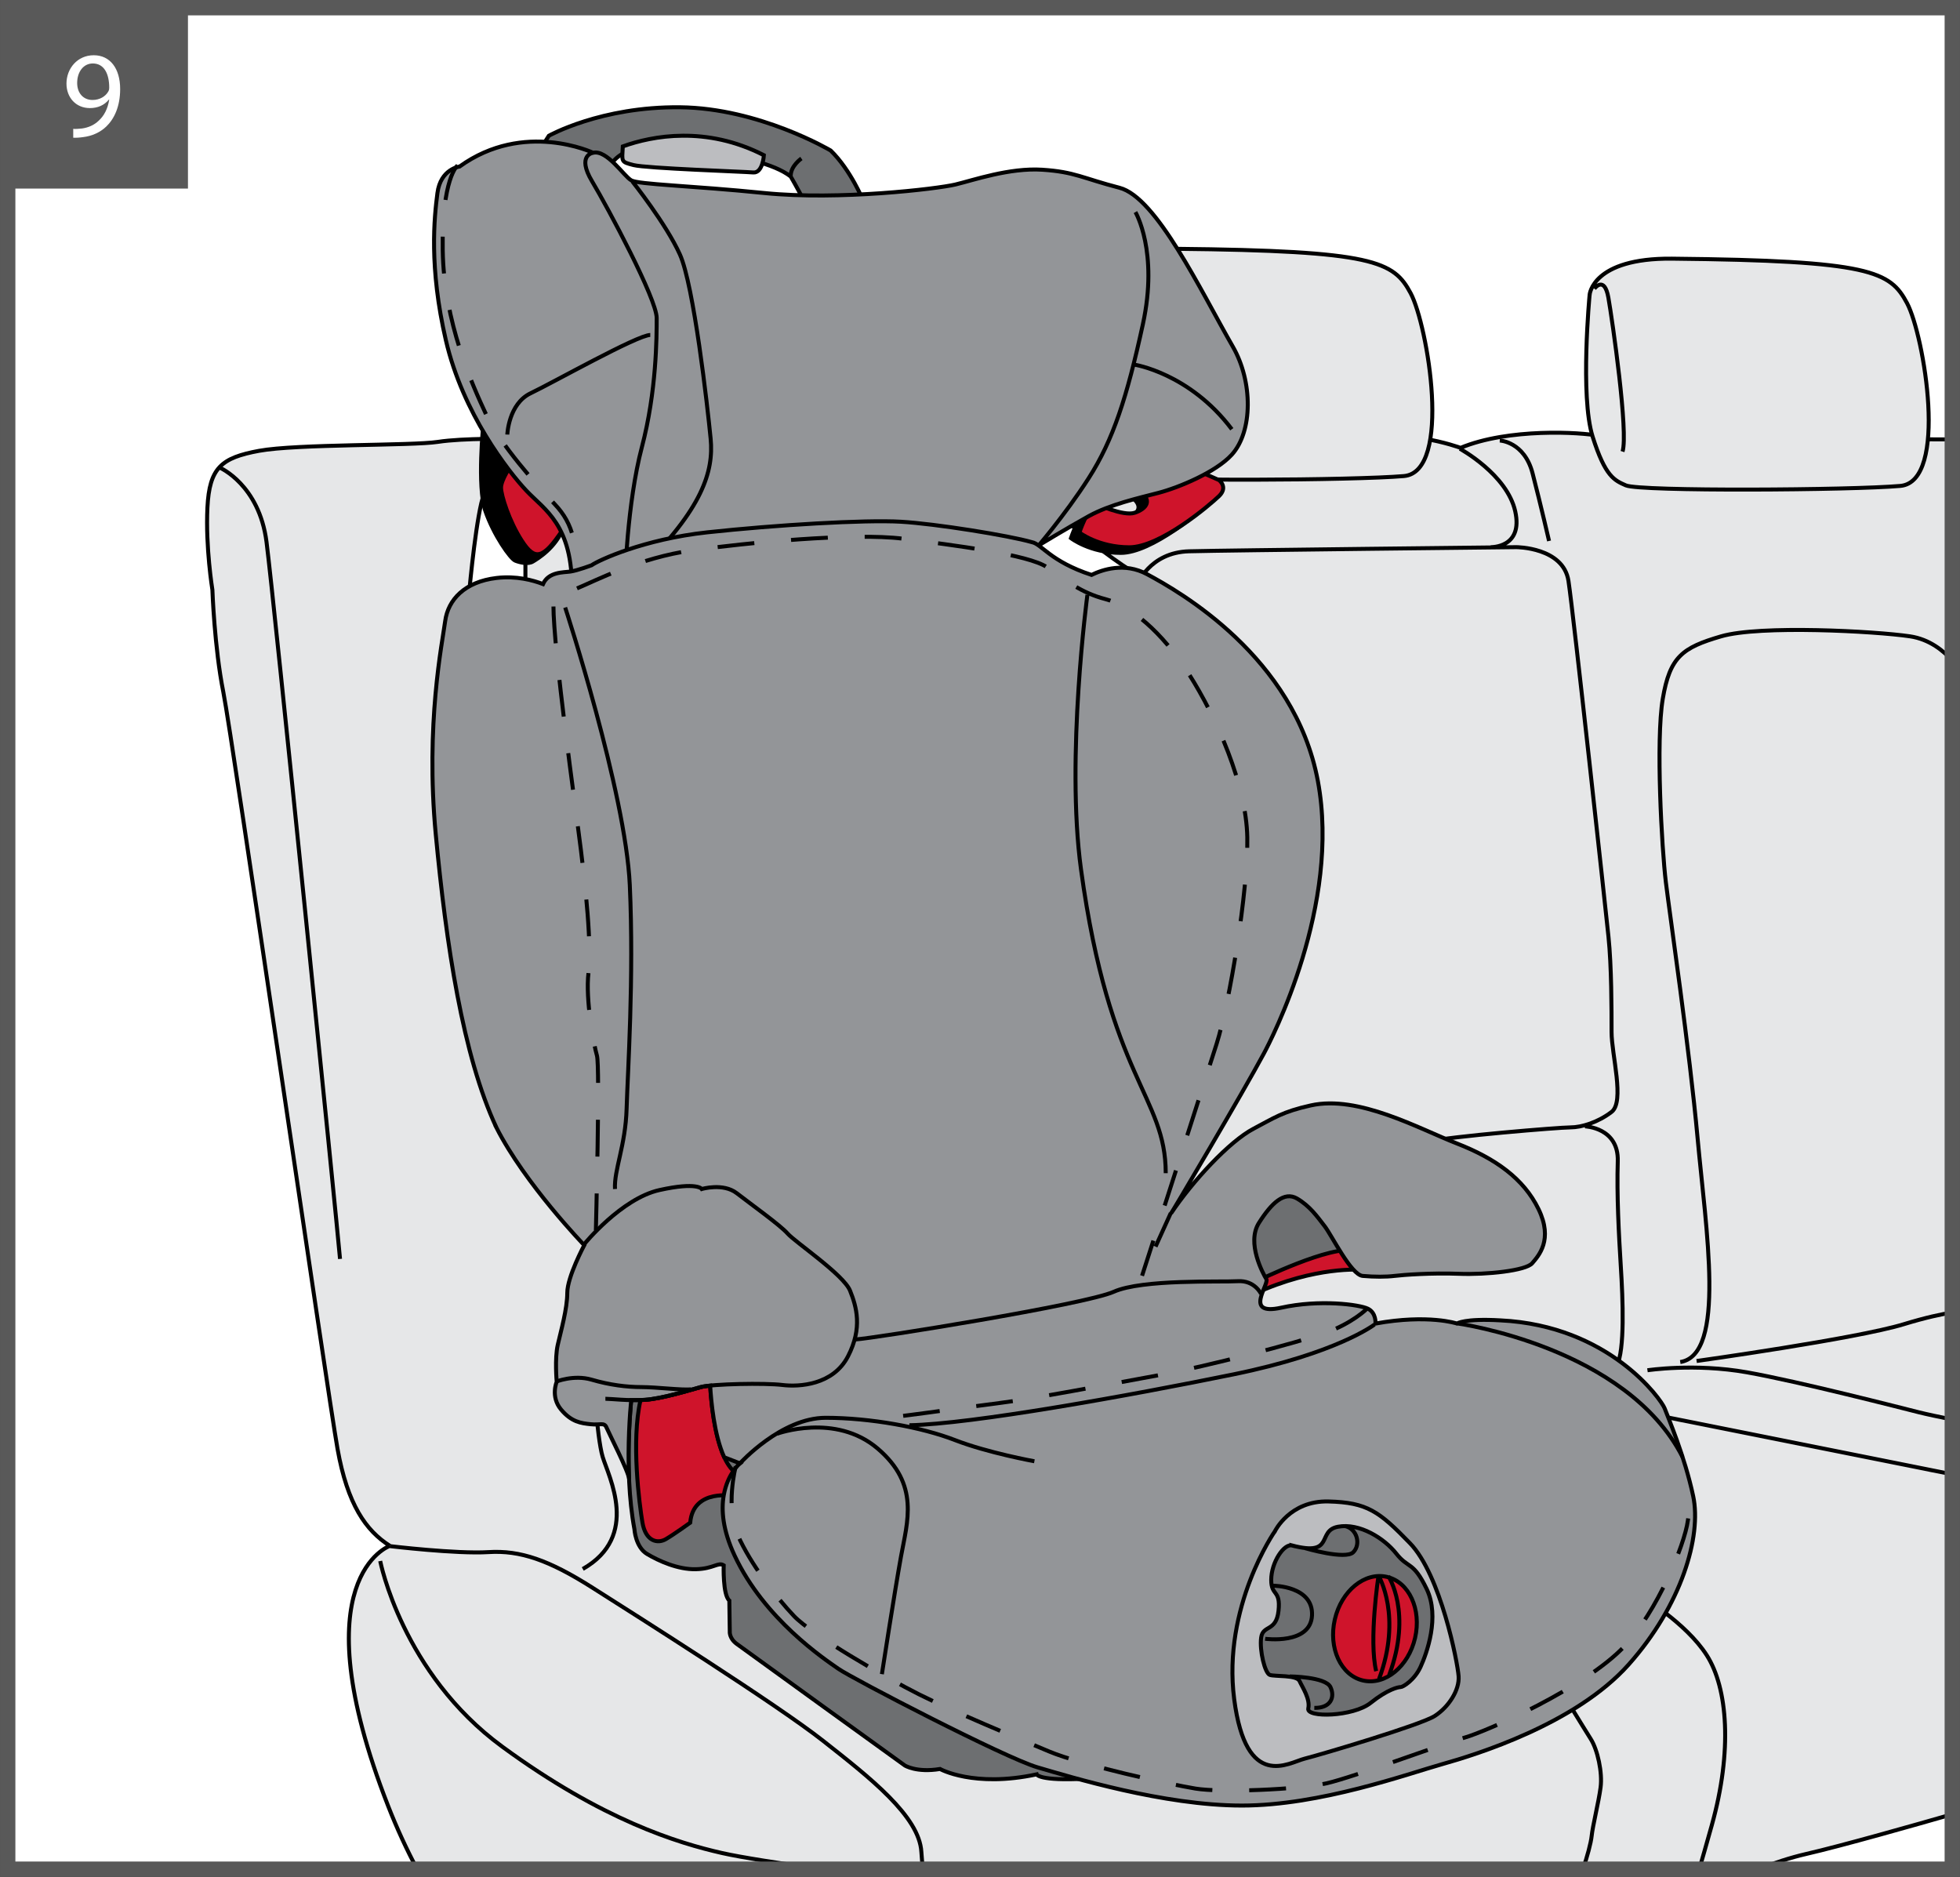 <?xml version="1.0" encoding="UTF-8"?>
<!DOCTYPE svg PUBLIC "-//W3C//DTD SVG 1.1//EN" "http://www.w3.org/Graphics/SVG/1.1/DTD/svg11.dtd">
<!-- Creator: CorelDRAW 2017 -->
<svg xmlns="http://www.w3.org/2000/svg" xml:space="preserve" width="45.013mm" height="43.102mm" version="1.1" style="shape-rendering:geometricPrecision; text-rendering:geometricPrecision; image-rendering:optimizeQuality; fill-rule:evenodd; clip-rule:evenodd"
viewBox="0 0 4667.99 4469.89"
 xmlns:xlink="http://www.w3.org/1999/xlink">
 <rect x="0" y="0" width="4667.99" height="4469.89" fill="#333333" stroke="none"/>
 <defs>
  <style type="text/css">
   <![CDATA[
    .str0 {stroke:black;stroke-width:9.48;stroke-miterlimit:3.864}
    .str2 {stroke:#595959;stroke-width:36.59;stroke-miterlimit:3.864}
    .str1 {stroke:black;stroke-width:9.48;stroke-miterlimit:3.864;stroke-dasharray:87.796 87.796}
    .fil5 {fill:none}
    .fil2 {fill:none;fill-rule:nonzero}
    .fil4 {fill:#CF142B}
    .fil7 {fill:black;fill-rule:nonzero}
    .fil3 {fill:#6D6F71;fill-rule:nonzero}
    .fil9 {fill:#939598;fill-rule:nonzero}
    .fil8 {fill:#BCBDC0;fill-rule:nonzero}
    .fil1 {fill:#E6E7E8;fill-rule:nonzero}
    .fil0 {fill:white;fill-rule:nonzero}
    .fil6 {fill:#CF142B;fill-rule:nonzero}
    .fil10 {fill:#595959;fill-rule:nonzero}
   ]]>
  </style>
 </defs>
 <g id="Слой_x0020_1">
  <polygon class="fil0" points="18.29,4451.6 4649.7,4451.6 4649.7,18.29 18.29,18.29 "/>
  <path class="fil1" d="M928.61 3681.5c0,0 -217.05,74.85 -4.49,618.89 21.23,54.31 44.54,104.58 69.37,151.2l3193.52 0c37.61,-14.67 77.32,-27.76 114.51,-36.29 84.16,-19.28 261.83,-69.78 348.15,-94.62l0 -3274.4c-47.45,0.55 -117.38,0.17 -154.26,-5.71 -59.08,-9.47 -174.98,-4.75 -215.15,9.44 -2.37,0 -141.91,-26.01 -241.24,-16.53 -99.33,9.41 -184.42,14.2 -229.42,4.76 -44.88,-9.48 -217.56,-18.96 -331.09,28.35 0,0 -148.09,-55.62 -281.41,-14.2 -68.59,21.25 -37.82,-33.11 -328.71,-23.63 -368.92,12 -1232.09,21.25 -1232.09,21.25l-416.3 -4.72c0,0 -115.86,-2.41 -177.35,7.1 -61.43,9.44 -335.81,4.72 -425.63,21.25 -89.88,16.54 -118.27,40.25 -123.03,134.86 -4.72,94.54 11.82,196.27 11.82,196.27 0,0 4.76,137.16 26.05,243.58 21.25,106.36 248.3,1669.6 271.96,1802.08 23.6,132.43 67.57,195.03 124.79,231.06z"/>
  <path class="fil2 str0" d="M928.61 3681.5c0,0 -217.05,74.85 -4.49,618.89 21.23,54.31 44.54,104.58 69.37,151.2m3193.52 0c37.61,-14.67 77.32,-27.76 114.51,-36.29 84.16,-19.28 261.83,-69.78 348.15,-94.62m0 -3274.4c-47.45,0.55 -117.38,0.17 -154.26,-5.71 -59.08,-9.47 -174.98,-4.75 -215.15,9.44 -2.37,0 -141.91,-26.01 -241.24,-16.53 -99.33,9.41 -184.42,14.2 -229.42,4.76 -44.88,-9.48 -217.56,-18.96 -331.09,28.35 0,0 -148.09,-55.62 -281.41,-14.2 -68.59,21.25 -37.82,-33.11 -328.71,-23.63 -368.92,12 -1232.09,21.25 -1232.09,21.25l-416.3 -4.72c0,0 -115.86,-2.41 -177.35,7.1 -61.43,9.44 -335.81,4.72 -425.63,21.25 -89.88,16.54 -118.27,40.25 -123.03,134.86 -4.72,94.54 11.82,196.27 11.82,196.27 0,0 4.76,137.16 26.05,243.58 21.25,106.36 248.3,1669.6 271.96,1802.08 23.6,132.43 67.57,195.03 124.79,231.06m-23.12 36.18c0,0 52.02,267.21 290.92,442.24 238.82,174.98 418.56,229.41 522.68,253.05 46.97,10.69 143.17,25.24 235.43,38.63m-1025.36 -769.36c0,0 158.45,18.91 234.11,14.19 75.69,-4.75 144.28,18.92 248.33,85.13 104.05,66.15 437.52,276.73 548.63,364.21 111.14,87.51 229.41,179.7 234.13,264.9 0.85,15.07 2.29,28.57 4.09,40.93"/>
  <path class="fil2 str0" d="M1411.6 3258.88c0,0 9.48,163.21 23.63,210.47 14.2,47.31 89.89,189.26 -47.3,267.21"/>
  <path class="fil2 str0" d="M3906.59 3800.4c0,0 108.8,63.91 158.48,141.88 49.64,78.07 61.47,227.08 11.82,404.45 -13.59,48.49 -23.14,81.9 -29.87,104.88m-334.37 -433.59c0,0 59.12,96.94 75.66,122.95 16.6,26.05 28.43,80.41 23.71,115.9 -4.73,35.49 -18.96,92.23 -21.3,115.87 -1.63,15.95 -10.75,50.25 -20.89,78.87"/>
  <path class="fil2 str0" d="M523.59 1113.82c0,0 93.51,40.39 111.11,176.7 17.59,136.28 167.55,1619.23 175.09,1707.65m1898.1 -1604.74c0,0 29.09,-78.08 124.39,-80.53 95.34,-2.49 778.88,-9.84 778.88,-9.84 0,0 112.17,0 124.39,80.6 12.22,80.56 87.87,776.39 95.26,847.15 7.35,70.79 7.35,173.41 7.35,227.04 0,53.64 31.9,165.73 0,190.24 -31.9,24.51 -71.09,36.8 -97.75,36.8 -26.6,0 -290.12,21.69 -339.14,34.03m373.49 -36.48c0,0 80.6,2.46 78.18,83.02 -2.49,80.6 2.42,173.08 7.28,251.22 4.94,78.11 9.84,197.6 -9.77,236.82m-373.49 -2184.79c0,0 112.14,60.95 131.75,148.94 19.61,87.87 -58.5,85.42 -58.5,85.42m21.69 -254c0,0 58.53,2.49 78.14,78.14 19.61,75.69 39.25,161.11 39.25,161.11"/>
  <path class="fil2 str0" d="M4649.67 1573.37c-20.36,-23.04 -54,-51.06 -100.96,-57.96 -83.05,-12.25 -357.02,-26.96 -449.5,0 -92.52,27 -122.27,48.7 -139.1,148.9 -16.83,100.25 -2.42,356.3 7.39,436.89 9.8,80.53 56.04,395.23 75.65,610.34 19.57,215.11 68.67,515.04 -41.38,532.2m38.93 -2.46c0,0 381.13,-53.26 493.27,-87.58 52.06,-15.95 89.98,-23.97 115.69,-27.97m-713.74 242.72l713.74 142.75m-726.03 -247.85c0,0 112.46,-17.2 236.85,4.86 124.42,22.09 370.71,85.49 409.92,95.3 18.52,4.65 50.59,11.4 79.26,17.21"/>
  <path class="fil1" d="M3785.93 701.85c0,0 -23.12,242.22 7.13,338.03 30.22,95.82 52.13,104.09 79.1,116.04 33.62,14.86 537.57,11.46 653.58,1.32 116.01,-10.02 56.52,-359.62 16.17,-435.25 -40.28,-75.65 -85.71,-101.3 -559.96,-105.99 -189.54,-1.78 -196.02,85.84 -196.02,85.84z"/>
  <path class="fil2 str0" d="M3785.93 701.85c0,0 -23.12,242.22 7.13,338.03 30.22,95.82 52.13,104.09 79.1,116.04 33.62,14.86 537.57,11.46 653.58,1.32 116.01,-10.02 56.52,-359.62 16.17,-435.25 -40.28,-75.65 -85.71,-101.3 -559.96,-105.99 -189.54,-1.78 -196.02,85.84 -196.02,85.84zm11.27 -14.31c0,0 23.88,-32.74 33.4,21.48 9.54,54.19 47.99,321.72 33.69,366.43"/>
  <path class="fil1" d="M2603.71 678.29c0,0 -23.12,242.22 7.1,338.07 30.25,95.81 52.16,104.05 79.17,116.01 33.65,14.85 537.53,11.48 653.57,1.39 115.97,-10.14 56.53,-359.62 16.18,-435.36 -40.32,-75.65 -85.75,-101.23 -560,-105.87 -189.54,-1.84 -196.02,85.75 -196.02,85.75z"/>
  <path class="fil2 str0" d="M2603.71 678.29c0,0 -23.12,242.22 7.1,338.07 30.25,95.81 52.16,104.05 79.17,116.01 33.65,14.85 537.53,11.48 653.57,1.39 115.97,-10.14 56.53,-359.62 16.18,-435.36 -40.32,-75.65 -85.75,-101.23 -560,-105.87 -189.54,-1.84 -196.02,85.75 -196.02,85.75zm11.27 -14.31c0,0 23.81,-32.7 33.4,21.48 9.58,54.14 47.99,321.8 33.65,366.47m959.43 1961.55c0,0 -30.22,-2.53 -40.28,-50.52 -10.06,-48.04 -10.2,-113.41 -40.42,-163.98"/>
  <polygon class="fil3" points="3003.94,3058.06 3211.41,2986.51 3137.77,2801.14 2948.88,2791.85 2950.97,3037.47 "/>
  <polygon class="fil2 str0" points="3003.94,3058.06 3211.41,2986.51 3137.77,2801.14 2948.88,2791.85 2950.97,3037.47 "/>
  <path class="fil4" d="M3242.32 3024.08c0,0 -108.69,-9.65 -253.86,56.74l5.12 -29.92c0,0 179.26,-88.02 232.19,-71.57 52.98,16.54 16.54,44.75 16.54,44.75z"/>
  <path class="fil5 str0" d="M3242.32 3024.08c0,0 -108.69,-9.65 -253.86,56.74l5.12 -29.92c0,0 179.26,-88.02 232.19,-71.57 52.98,16.54 16.54,44.75 16.54,44.75zm51.15 14.56c0,0 -62.89,-5.05 -90.77,-80.74 -27.83,-75.65 -83.41,-176.48 -166.6,-143.78 -83.26,32.74 -88.1,136.06 -70.47,181.49 17.6,45.52 35.2,78.26 35.2,78.26m113.45 -383.4c0,0 -32.71,68.27 -25.17,116.04"/>
  <path class="fil0" d="M2493.62 1193.61c0,0 77.92,86.97 202.24,167.12 124.35,80.12 -251.78,89.2 -251.78,89.2l-37.42 -238.28 86.96 -18.03z"/>
  <path class="fil2 str0" d="M2493.62 1193.61c0,0 77.92,86.97 202.24,167.12 124.35,80.12 -251.78,89.2 -251.78,89.2l-37.42 -238.28 86.96 -18.03z"/>
  <path class="fil0" d="M1213.87 1105.33c0,0 -50.45,19.36 -67.57,92.78 -17.08,73.42 -30.65,231.54 -30.65,231.54l135.66 -23.92 0 -131.92c0,0 -3.66,-48.63 26.96,-59.93 30.65,-11.23 -64.39,-108.55 -64.39,-108.55z"/>
  <path class="fil2 str0" d="M1213.87 1105.33c0,0 -50.45,19.36 -67.57,92.78 -17.08,73.42 -30.65,231.54 -30.65,231.54l135.66 -23.92 0 -131.92c0,0 -3.66,-48.63 26.96,-59.93 30.65,-11.23 -64.39,-108.55 -64.39,-108.55z"/>
  <path class="fil3" d="M1504.82 3319.53c0,0 -21.04,176.12 6.11,322.34 0,0 2.45,42.62 30.36,59.16 27.84,16.5 73.25,37.09 115.9,36.11 42.69,-1.03 52.97,-17.6 66.37,-9.33 0,0 -2.39,70.5 13.42,83.93l1.07 73.68c0,0 -1.79,15.76 16.09,29.23 17.89,13.39 400.86,289.93 400.86,289.93 0,0 27.76,17.6 83.81,8.31 0,0 79.94,45.07 230.22,12.77 0,0 4.43,16.47 117.33,10.28 112.82,-6.21 -240.8,-413.84 -240.8,-413.84l-591.71 -560.69 -233.56 42.29 -15.47 15.84z"/>
  <path class="fil2 str0" d="M1504.82 3319.53c0,0 -21.04,176.12 6.11,322.34 0,0 2.45,42.62 30.36,59.16 27.84,16.5 73.25,37.09 115.9,36.11 42.69,-1.03 52.97,-17.6 66.37,-9.33 0,0 -2.39,70.5 13.42,83.93l1.07 73.68c0,0 -1.79,15.76 16.09,29.23 17.89,13.39 400.86,289.93 400.86,289.93 0,0 27.76,17.6 83.81,8.31 0,0 79.94,45.07 230.22,12.77 0,0 4.43,16.47 117.33,10.28 112.82,-6.21 -240.8,-413.84 -240.8,-413.84l-591.71 -560.69 -233.56 42.29 -15.47 15.84z"/>
  <path class="fil6" d="M1691.36 3299.85c2.85,48.44 15.04,180.58 64.53,210.25 60.87,36.48 -7.57,52.98 -7.57,52.98 0,0 -97.32,-19.68 -104.52,63.25 0,0 -38.56,27.84 -58.14,39.25 -19.64,11.35 -48.21,5.53 -55.75,-40.28 -7.06,-42.73 -27.04,-192.68 -4.43,-291.07l9.77 -0.44c40.47,-2.52 105.87,-22.72 133.57,-30.41 4.79,-1.35 12.66,-2.52 22.53,-3.55z"/>
  <path class="fil2 str0" d="M1691.36 3299.85c2.85,48.44 15.04,180.58 64.53,210.25 60.87,36.48 -7.57,52.98 -7.57,52.98 0,0 -97.32,-19.68 -104.52,63.25 0,0 -38.56,27.84 -58.14,39.25 -19.64,11.35 -48.21,5.53 -55.75,-40.28 -7.06,-42.73 -27.04,-192.68 -4.43,-291.07l9.77 -0.44c40.47,-2.52 105.87,-22.72 133.57,-30.41 4.79,-1.35 12.66,-2.52 22.53,-3.55z"/>
  <path class="fil7" d="M2818.71 1128.31l64.42 28.38c0,0 22.5,16.69 0,38.31 -22.53,21.62 -140.3,121.72 -213.68,121.72 -73.43,0 -118.87,-35.12 -118.87,-35.12 0,0 19.42,-57.43 38.77,-68.66 0,0 65.82,30.69 92.82,21.69 27.08,-9 48.66,-30.62 2.27,-57.7 -46.36,-26.96 134.27,-48.62 134.27,-48.62z"/>
  <path class="fil2 str0" d="M2818.71 1128.31l64.42 28.38c0,0 22.5,16.69 0,38.31 -22.53,21.62 -140.3,121.72 -213.68,121.72 -73.43,0 -118.87,-35.12 -118.87,-35.12 0,0 19.42,-57.43 38.77,-68.66 0,0 65.82,30.69 92.82,21.69 27.08,-9 48.66,-30.62 2.27,-57.7 -46.36,-26.96 134.27,-48.62 134.27,-48.62z"/>
  <path class="fil6" d="M2838.8 1114.92l64.39 28.38c0,0 22.53,16.69 0,38.27 -22.5,21.59 -140.23,121.79 -213.69,121.79 -73.42,0 -118.82,-35.11 -118.82,-35.11 0,0 19.42,-57.44 38.82,-68.67 0,0 65.74,30.7 92.85,21.62 26.96,-8.96 48.66,-30.58 2.2,-57.62 -46.4,-27.04 134.27,-48.66 134.27,-48.66z"/>
  <path class="fil2 str0" d="M2838.8 1114.92l64.39 28.38c0,0 22.53,16.69 0,38.27 -22.5,21.59 -140.23,121.79 -213.69,121.79 -73.42,0 -118.82,-35.11 -118.82,-35.11 0,0 19.42,-57.44 38.82,-68.67 0,0 65.74,30.7 92.85,21.62 26.96,-8.96 48.66,-30.58 2.2,-57.62 -46.4,-27.04 134.27,-48.66 134.27,-48.66z"/>
  <path class="fil7" d="M1151.34 1007.69c0,0 -15.73,150.43 4.5,209 20.31,58.57 59.92,114 71.19,118.5 11.26,4.49 30.62,8.99 41.89,2.26 11.23,-6.76 55.43,-32.88 73.42,-82.5 18.04,-49.5 -191,-247.27 -191,-247.27z"/>
  <path class="fil2 str0" d="M1151.34 1007.69c0,0 -15.73,150.43 4.5,209 20.31,58.57 59.92,114 71.19,118.5 11.26,4.49 30.62,8.99 41.89,2.26 11.23,-6.76 55.43,-32.88 73.42,-82.5 18.04,-49.5 -191,-247.27 -191,-247.27z"/>
  <path class="fil6" d="M1215.76 1110.42c0,0 -22.49,32.88 -22.49,50.89 0,18 18.92,79.31 49.57,126.62 30.58,47.27 49.97,45.03 97.24,-26.16 47.3,-71.15 -124.32,-151.35 -124.32,-151.35z"/>
  <path class="fil2 str0" d="M1215.76 1110.42c0,0 -22.49,32.88 -22.49,50.89 0,18 18.92,79.31 49.57,126.62 30.58,47.27 49.97,45.03 97.24,-26.16 47.3,-71.15 -124.32,-151.35 -124.32,-151.35z"/>
  <path class="fil3" d="M2056.07 478.57c0,0 -29.37,-73.13 -77.71,-120.11 0,0 -170.22,-101.08 -358.77,-103.02 -188.52,-1.98 -312.44,67.86 -312.44,67.86l-13.72 21.48 155.27 56.11c0,0 18.92,-38.48 61.97,-44.34 43.03,-5.89 292.93,1.87 372.55,63.88 0,0 63.87,110.3 61.97,131.85 -1.94,21.48 110.88,-73.71 110.88,-73.71z"/>
  <path class="fil2 str0" d="M2056.07 478.57c0,0 -29.37,-73.13 -77.71,-120.11 0,0 -170.22,-101.08 -358.77,-103.02 -188.52,-1.98 -312.44,67.86 -312.44,67.86l-13.72 21.48 155.27 56.11c0,0 18.92,-38.48 61.97,-44.34 43.03,-5.89 292.93,1.87 372.55,63.88 0,0 63.87,110.3 61.97,131.85 -1.94,21.48 110.88,-73.71 110.88,-73.71z"/>
  <path class="fil8" d="M1483.27 348.69c70.47,-25.39 198.32,-49.54 336,20.96 0,0 -2.56,43 -25.43,41.06 -22.84,-1.98 -254.41,-9.77 -285.07,-17.6 -30.73,-7.87 -27.4,-7.87 -25.5,-44.42z"/>
  <path class="fil2 str0" d="M1483.27 348.69c70.47,-25.39 198.32,-49.54 336,20.96 0,0 -2.56,43 -25.43,41.06 -22.84,-1.98 -254.41,-9.77 -285.07,-17.6 -30.73,-7.87 -27.4,-7.87 -25.5,-44.42zm425.37 28.72c0,0 -25.43,17.6 -25.43,41.09"/>
  <path class="fil9" d="M2412.95 1378.69c-54.11,-15.66 -229.38,-43.83 -311.7,-48.66 -85.75,-5.08 -297.68,7.54 -461.59,25.31 -150.76,16.43 -259.01,66.66 -275.44,74.64l-2.13 -21.77c2.49,-158.88 -65.67,-194.11 -108.4,-239.59 -42.8,-45.47 -151.39,-184.1 -191.81,-358.28 -40.42,-174.18 -27.69,-292.64 -20.12,-350.55 7.54,-57.85 52.75,-63.15 52.75,-63.15 153.88,-110.85 318.06,-32.82 318.06,-32.82 32.89,-7.72 73.17,55.54 90.77,65.63 17.63,10.03 141.29,12.55 317.81,30.33 176.56,17.82 411.13,-10.06 454.08,-20.31 43,-10.25 128.71,-40.25 206.89,-35.27 78.18,5.09 95.81,20.19 184.1,42.99 88.27,22.87 192.8,244.1 269.99,378.44 47.78,83.19 47.78,201.65 -2.53,257.22 -37.6,41.49 -126.18,78.22 -174.17,90.8 -48,12.52 -115.94,27.66 -166.47,55.5 -50.48,27.88 -120.95,70.68 -120.95,70.68l-59.15 78.84z"/>
  <path class="fil2 str0" d="M2412.95 1378.69c-54.11,-15.66 -229.38,-43.83 -311.7,-48.66 -85.75,-5.08 -297.68,7.54 -461.59,25.31 -150.76,16.43 -259.01,66.66 -275.44,74.64l-2.13 -21.77c2.49,-158.88 -65.67,-194.11 -108.4,-239.59 -42.8,-45.47 -151.39,-184.1 -191.81,-358.28 -40.42,-174.18 -27.69,-292.64 -20.12,-350.55 7.54,-57.85 52.75,-63.15 52.75,-63.15 153.88,-110.85 318.06,-32.82 318.06,-32.82 32.89,-7.72 73.17,55.54 90.77,65.63 17.63,10.03 141.29,12.55 317.81,30.33 176.56,17.82 411.13,-10.06 454.08,-20.31 43,-10.25 128.71,-40.25 206.89,-35.27 78.18,5.09 95.81,20.19 184.1,42.99 88.27,22.87 192.8,244.1 269.99,378.44 47.78,83.19 47.78,201.65 -2.53,257.22 -37.6,41.49 -126.18,78.22 -174.17,90.8 -48,12.52 -115.94,27.66 -166.47,55.5 -50.48,27.88 -120.95,70.68 -120.95,70.68l-59.15 78.84zm-907.04 -946.73c0,0 80.52,101.01 113.41,174.21 32.93,73.1 65.59,360.51 73.16,438.73 7.54,78.26 -20.12,166.82 -166.49,310.45m1178.16 -850.22c0,0 55.57,93.47 17.67,267.5 -37.93,173.99 -70.68,274.97 -128.74,365.77 -58.06,90.76 -128.52,171.43 -128.52,171.43m-1256.35 -274.93c0,0 2.71,-73.21 55.57,-98.38 52.87,-25.13 254.52,-138.77 284.89,-138.77m1152.99 70.65c0,0 131.23,20.12 232.09,153.87m-1521.07 -658.48c0,0 -40.32,5.05 -2.56,68.15 37.76,63.07 153.83,280.17 153.83,325.53 0,45.3 -0.18,174.11 -35.37,307.75 -35.2,133.53 -40.28,317.77 -40.28,317.77"/>
  <path class="fil2 str1" d="M1089.59 394.24c0,0 -37.72,30.36 -35.2,201.84 2.53,171.51 70.43,320.3 103.32,390.97 32.93,70.64 120.98,168.77 163.97,214.27 42.95,45.47 58.02,98.31 50.52,222"/>
  <path class="fil9" d="M1182.36 2685.56c-80.34,-171.54 -119.88,-437 -144.62,-699.16 -24.77,-262.16 15.76,-456.28 22.49,-507.21 6.77,-50.86 46.4,-93.66 122.12,-102.7 47.12,-5.59 87.29,5.38 110.89,14.49 13.24,-29.67 49.02,-27.51 65.33,-29.85 17.6,-2.56 50.52,-15.08 50.52,-15.08 15.99,-11.56 124.21,-61.86 275.01,-78.26 163.94,-17.74 375.86,-30.32 461.59,-25.27 82.38,4.75 257.66,32.96 311.73,48.62 23.23,4.1 43.64,45.81 142.17,78.04 25.97,-12.69 78.58,-30.51 132.28,-1.68 75.69,40.53 351.36,196.42 406.78,492.34 55.4,295.9 -110.74,615.83 -128.81,649.53 -48.51,90.69 -220.93,382.23 -220.93,380.4 50.31,-75.65 138.77,-171.54 196.79,-201.83 48.91,-25.61 68.12,-40.28 136.24,-55.39 113.64,-25.18 257.27,55.39 348.03,90.76 90.8,35.41 158.88,83.23 194.34,156.36 35.4,73.16 0,110.95 -15.11,128.74 -15.11,17.74 -108.55,27.69 -174.18,25.17 -65.59,-2.52 -133.61,2.52 -153.83,5.05 -20.38,2.49 -47.86,2.49 -75.77,0 -27.81,-2.53 -73.1,-95.81 -90.73,-118.65 -17.64,-22.83 -35.27,-47.89 -65.63,-65.63 -30.33,-17.77 -60.51,10.25 -90.77,58.06 -30.18,47.82 10.07,121.17 17.64,133.76 7.54,12.58 -55.53,88.2 35.45,68.15 90.88,-20.19 186.54,-7.57 206.67,2.49 20.12,10.02 17.85,35.27 17.85,35.27 126.18,-22.84 194.08,-0.04 194.08,-0.04 0,0 17.63,-12.59 103.57,-7.54 259.9,12.59 383.4,189.29 390.94,209.34 7.57,20.2 47.82,113.67 68.12,209.48 20.31,95.82 -27.84,259.72 -153.88,401.04 -126,141.29 -363.29,214.42 -444.03,237.07 -80.66,22.64 -290.07,98.56 -476.87,98.56 -186.73,0 -408.58,-68.2 -486.76,-90.99 -78.18,-22.87 -441.51,-211.75 -474.21,-234.62 -32.71,-22.78 -176.67,-118.42 -247.31,-269.81 -28.57,-61.09 -31.98,-108.55 -25.86,-143.52 4.57,-26.27 14.41,-45.52 23.04,-57.99 8.38,-12.11 15.59,-18 15.59,-18l-37.46 -14.56c-24.04,-52.02 -31.43,-134.63 -33.52,-170.67 -9.87,1.03 -17.7,2.2 -22.53,3.55 -27.66,7.68 -93.07,27.84 -133.53,30.41l-9.77 0.44c-7.61,0.26 -15.08,0.3 -22.29,0.23 -2.88,30.65 -8.6,104.99 -5.08,187.27 -0.81,-16.6 -48.63,-109.75 -53.85,-122.37 -5.2,-12.55 -15.07,-5.05 -37.72,-7.54 -22.68,-2.45 -45.52,-5.01 -70.68,-35.37 -25.13,-30.36 -10.06,-65.63 -10.06,-65.63 0,0 -5.01,-55.36 2.56,-88.24 7.5,-32.93 22.65,-85.75 22.65,-123.73 0,-37.9 40.42,-113.38 40.42,-113.38 0,0 -141.04,-145.82 -209.12,-279.91z"/>
  <path class="fil2 str0" d="M1182.36 2685.56c-80.34,-171.54 -119.88,-437 -144.62,-699.16 -24.77,-262.16 15.76,-456.28 22.49,-507.21 6.77,-50.86 46.4,-93.66 122.12,-102.7 47.12,-5.59 87.29,5.38 110.89,14.49 13.24,-29.67 49.02,-27.51 65.33,-29.85 17.6,-2.56 50.52,-15.08 50.52,-15.08 15.99,-11.56 124.21,-61.86 275.01,-78.26 163.94,-17.74 375.86,-30.32 461.59,-25.27 82.38,4.75 257.66,32.96 311.73,48.62 23.23,4.1 43.64,45.81 142.17,78.04 25.97,-12.69 78.58,-30.51 132.28,-1.68 75.69,40.53 351.36,196.42 406.78,492.34 55.4,295.9 -110.74,615.83 -128.81,649.53 -48.51,90.69 -220.93,382.23 -220.93,380.4 50.31,-75.65 138.77,-171.54 196.79,-201.83 48.91,-25.61 68.12,-40.28 136.24,-55.39 113.64,-25.18 257.27,55.39 348.03,90.76 90.8,35.41 158.88,83.23 194.34,156.36 35.4,73.16 0,110.95 -15.11,128.74 -15.11,17.74 -108.55,27.69 -174.18,25.17 -65.59,-2.52 -133.61,2.52 -153.83,5.05 -20.38,2.49 -47.86,2.49 -75.77,0 -27.81,-2.53 -73.1,-95.81 -90.73,-118.65 -17.64,-22.83 -35.27,-47.89 -65.63,-65.63 -30.33,-17.77 -60.51,10.25 -90.77,58.06 -30.18,47.82 10.07,121.17 17.64,133.76 7.54,12.58 -55.53,88.2 35.45,68.15 90.88,-20.19 186.54,-7.57 206.67,2.49 20.12,10.02 17.85,35.27 17.85,35.27 126.18,-22.84 194.08,-0.04 194.08,-0.04 0,0 17.63,-12.59 103.57,-7.54 259.9,12.59 383.4,189.29 390.94,209.34 7.57,20.2 47.82,113.67 68.12,209.48 20.31,95.82 -27.84,259.72 -153.88,401.04 -126,141.29 -363.29,214.42 -444.03,237.07 -80.66,22.64 -290.07,98.56 -476.87,98.56 -186.73,0 -408.58,-68.2 -486.76,-90.99 -78.18,-22.87 -441.51,-211.75 -474.21,-234.62 -32.71,-22.78 -176.67,-118.42 -247.31,-269.81 -28.57,-61.09 -31.98,-108.55 -25.86,-143.52 4.57,-26.27 14.41,-45.52 23.04,-57.99 8.38,-12.11 15.59,-18 15.59,-18l-37.46 -14.56c-24.04,-52.02 -31.43,-134.63 -33.52,-170.67 -9.87,1.03 -17.7,2.2 -22.53,3.55 -27.66,7.68 -93.07,27.84 -133.53,30.41l-9.77 0.44c-7.61,0.26 -15.08,0.3 -22.29,0.23 -2.88,30.65 -8.6,104.99 -5.08,187.27 -0.81,-16.6 -48.63,-109.75 -53.85,-122.37 -5.2,-12.55 -15.07,-5.05 -37.72,-7.54 -22.68,-2.45 -45.52,-5.01 -70.68,-35.37 -25.13,-30.36 -10.06,-65.63 -10.06,-65.63 0,0 -5.01,-55.36 2.56,-88.24 7.5,-32.93 22.65,-85.75 22.65,-123.73 0,-37.9 40.42,-113.38 40.42,-113.38 0,0 -141.04,-145.82 -209.12,-279.91z"/>
  <path class="fil8" d="M3036.32 3646.75c0,0 -125.34,179.67 -96.95,399.69 28.36,219.9 130.1,151.3 167.89,141.84 37.87,-9.48 276.69,-80.34 309.84,-101.67 33.11,-21.29 59.09,-61.5 56.78,-94.61 -2.42,-33.1 -42.62,-241.24 -115.93,-316.89 -73.28,-75.66 -101.67,-96.95 -193.94,-99.33 -92.19,-2.39 -127.68,70.97 -127.68,70.97z"/>
  <path class="fil2 str0" d="M3036.32 3646.75c0,0 -125.34,179.67 -96.95,399.69 28.36,219.9 130.1,151.3 167.89,141.84 37.87,-9.48 276.69,-80.34 309.84,-101.67 33.11,-21.29 59.09,-61.5 56.78,-94.61 -2.42,-33.1 -42.62,-241.24 -115.93,-316.89 -73.28,-75.66 -101.67,-96.95 -193.94,-99.33 -92.19,-2.39 -127.68,70.97 -127.68,70.97z"/>
  <path class="fil3" d="M3077.26 3680.62c-19.21,-5.08 -49.68,40.03 -49.68,82.1 0,39.11 22.87,22.39 17.38,73.42 -5.5,50.96 -37.25,32.85 -41.38,63.94 -4.1,31.14 8.93,84.37 20.55,88.72 11.68,4.36 64.03,-0.44 70.9,14.67 6.84,15.04 25.83,42.77 20.81,65.34 -5.01,22.64 106.98,19.68 148.36,-13.21 41.38,-32.93 65.85,-37.76 71.59,-37.76 5.67,0 33.11,-16.68 47.53,-48.25 14.41,-31.49 46.6,-118.9 14.41,-185.59 -32.23,-66.81 -43.46,-47.34 -72.18,-83.93 -28.83,-36.62 -87.62,-73.61 -139.06,-64.06 -51.41,9.62 -6.22,71.56 -109.24,44.59z"/>
  <path class="fil2 str0" d="M3077.26 3680.62c-19.21,-5.08 -49.68,40.03 -49.68,82.1 0,39.11 22.87,22.39 17.38,73.42 -5.5,50.96 -37.25,32.85 -41.38,63.94 -4.1,31.14 8.93,84.37 20.55,88.72 11.68,4.36 64.03,-0.44 70.9,14.67 6.84,15.04 25.83,42.77 20.81,65.34 -5.01,22.64 106.98,19.68 148.36,-13.21 41.38,-32.93 65.85,-37.76 71.59,-37.76 5.67,0 33.11,-16.68 47.53,-48.25 14.41,-31.49 46.6,-118.9 14.41,-185.59 -32.23,-66.81 -43.46,-47.34 -72.18,-83.93 -28.83,-36.62 -87.62,-73.61 -139.06,-64.06 -51.41,9.62 -6.22,71.56 -109.24,44.59zm31.2 6.44c0,0 96.1,28.32 114.58,9.59 18.54,-18.77 8.96,-55.1 -18.37,-61.9m-171.58 141.69c0,0 95.08,0.69 91.64,70.86 -3.4,70.21 -111.59,55.53 -111.59,55.53m58.57 89.63c0,0 85.28,0.69 96.95,25.39 11.59,24.66 0.22,50.28 -38.45,49.54"/>
  <path class="fil6" d="M3179.07 3856.71c15.7,-68.2 71.28,-113.57 124.06,-101.34 52.75,12.17 82.8,77.33 67.07,145.5 -15.77,68.11 -71.28,113.48 -124.06,101.3 -52.75,-12.19 -82.79,-77.3 -67.07,-145.46z"/>
  <path class="fil2 str0" d="M3179.07 3856.71c15.7,-68.2 71.28,-113.57 124.06,-101.34 52.75,12.17 82.8,77.33 67.07,145.5 -15.77,68.11 -71.28,113.48 -124.06,101.3 -52.75,-12.19 -82.79,-77.3 -67.07,-145.46zm104.6 -103.18c0,0 56.49,95.74 0.74,245.04m22.06 -245.04c0,0 57.85,86.42 2.01,235.68m-25.43 -236.33c0,0 -23.33,153.4 -5.52,227.01m-687.75 -2563.22c0,0 -51.77,386 -15.3,653.25 68.12,499.49 201.88,539.99 201.88,724.04m-1430.35 -1347.15c0,0 143.82,439.01 153.92,661.04 9.99,222 -5.02,443.96 -7.58,532.27 -2.52,88.24 -30.22,146.08 -27.69,191.55m-73.17 131.23c0,0 88.28,-108.55 179.04,-128.74 90.77,-20.09 100.86,-2.49 100.86,-2.49 0,0 50.71,-15.25 83.38,10.06 32.74,25.4 103.35,75.88 121.02,96 17.56,20.13 133.72,98.16 148.75,136.1 15.14,37.93 30.25,88.27 -5.01,156.4 -35.2,68.12 -115.94,73.16 -156.36,68.12 -40.42,-5.02 -166.64,-2.71 -194.3,5.04 -27.7,7.68 -93.11,27.84 -133.57,30.36 -40.39,2.53 -78.37,-2.52 -93.51,-2.52m320.55 153.8c0,0 98.12,-108.52 204.18,-108.52 106.09,0 229.57,22.65 307.74,53.05 78.18,30.36 189.26,50.48 189.26,50.48m809.83 -325.53c0,0 -88.43,68.12 -335.6,118.56 -247.16,50.57 -625.55,118.69 -771.89,121.17"/>
  <path class="fil2 str1" d="M1752.1 3492.69c0,0 -25.02,95.81 5.19,163.94 30.22,68.15 90.55,146.52 133.54,191.85 43.03,45.29 217.02,146.08 297.75,186.57 80.67,40.43 231.99,103.51 310.17,136.2 78.26,32.78 287.62,78.26 348.28,88.31 60.51,10.03 247.1,2.49 312.69,-12.58 65.63,-15.15 274.86,-93.48 327.91,-108.62 53.09,-15.04 287.59,-118.46 380.87,-217.43 78.15,-82.83 143.64,-241.45 151.39,-299.52 7.68,-58.09 10.21,-73.16 10.21,-73.16m-774.56 -431.41c0,0 -35.24,35.38 -100.83,58.02 -65.63,22.69 -274.83,78.26 -398.51,100.86 -123.73,22.65 -295.2,55.54 -375.91,65.63 -80.7,10.06 -269.78,37.76 -297.69,37.76"/>
  <path class="fil2 str0" d="M3003.36 3081.41c0,0 -15.27,-32.71 -55.54,-30.19 -40.28,2.46 -227.18,-5.23 -295.16,25.14 -67.94,30.41 -572.69,111.11 -615.49,113.63"/>
  <path class="fil2 str1" d="M1419.11 2930.02c0,0 10.13,-390.94 2.56,-416.11 -7.51,-25.17 -27.7,-133.98 -20.16,-196.82 7.57,-62.9 -4.83,-196.64 -25.17,-348 -20.27,-151.35 -70.57,-527.03 -55.53,-552.39 15.11,-25.35 10.28,2.34 53.04,-15.29 42.77,-17.6 148.68,-73.13 274.9,-90.77 126.14,-17.63 383.55,-42.8 502.01,-27.69 118.49,15.11 300.07,37.9 342.98,68.12 42.94,30.18 80.7,60.58 138.72,75.69 58.09,15.11 133.79,75.65 199.42,179.03 65.56,103.32 136.2,262.25 138.72,388.42 2.53,126.22 -42.73,396.17 -73.16,492.02 -30.41,95.81 -179.23,557.4 -179.23,557.4l73.17 -161.4"/>
  <path class="fil2 str0" d="M3472.52 3152.05c0,0 401.03,55.72 534.79,318.03m-2156.69 -55.57c0,0 138.72,-50.7 239.59,35.24 100.86,85.9 70.64,174.17 55.57,257.4 -15.08,83.23 -45.47,279.91 -45.47,279.91m-776.91 -696.24c0,0 42.77,-17.67 85.75,-5.01 42.91,12.55 83.38,17.59 118.65,17.59 35.19,0 98.33,7.94 118.42,5.24"/>
  <polygon class="fil2 str2" points="18.29,18.29 4649.7,18.29 4649.7,4451.6 18.29,4451.6 "/>
  <polygon class="fil10" points="32.82,449.11 447.62,449.11 447.62,34.28 32.82,34.28 "/>
  <path class="fil0" d="M174.38 327.93c6.14,0.33 14.35,0 23.64,-1.41 20.49,-2.41 40.73,-11.12 55.34,-25.47 18.75,-18.17 32.77,-47.45 32.77,-89.02 0,-49.11 -23.98,-80.47 -62.89,-80.47 -38.91,0 -64.96,31.61 -64.96,67.61 0,32.52 21.9,58.24 55.83,58.24 19.33,0 34.6,-7.3 45.13,-20.16l0.83 0c-3.48,22.23 -12.53,38.91 -25.14,50.28 -10.87,10.54 -24.89,16.43 -39.82,18.5 -8.79,0.83 -15.18,1.41 -20.74,0.83l0 21.07zm46.54 -176.79c27.21,0 39.16,24.89 39.16,57.41 0,4.4 -0.83,7.05 -2.32,9.62 -6.72,11.45 -20.16,19.91 -37.42,19.91 -22.32,0 -36.59,-16.68 -36.59,-40.4 0,-27.21 15.51,-46.54 37.17,-46.54z"/>
 </g>
</svg>
